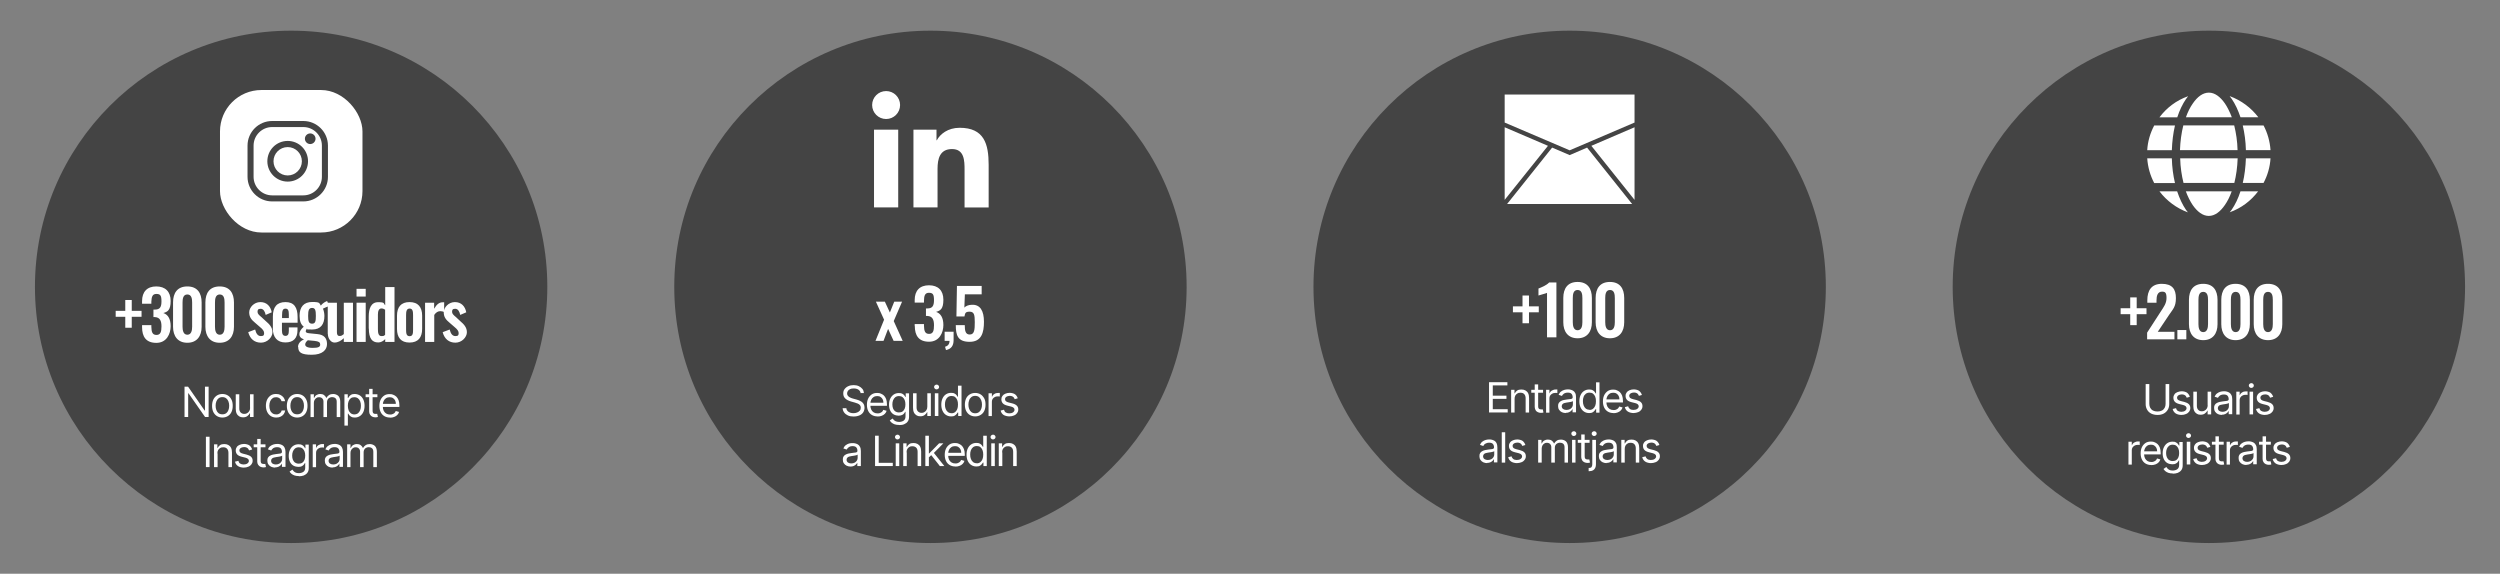 <?xml version="1.0" encoding="UTF-8"?>
<svg id="Capa_1" xmlns="http://www.w3.org/2000/svg" version="1.1" viewBox="0 0 2396.7 550">
  <rect x="0" y="0" width="2396.7" height="550" fill="#808080" stroke="none"/>
  <!-- Generator: Adobe Illustrator 29.0.1, SVG Export Plug-In . SVG Version: 2.1.0 Build 192)  -->
  <defs>
    <style>
      .st0, .st1 {
        fill: #fff;
      }

      .st1 {
        fill-rule: evenodd;
      }

      .st2 {
        fill: #444;
      }
    </style>
  </defs>
  <g>
    <circle class="st2" cx="1504.8" cy="275" r="245.6"/>
    <g>
      <g>
        <path class="st0" d="M1459.6,299.4h-9.2v-5.7h9.2v-10.4h6.2v10.4h9.4v5.7h-9.4v10.5h-6.2v-10.5Z"/>
        <path class="st0" d="M1483,280.8c-1,.6-7,2-8.1,2.5v-6.7c2.4-.9,8-3.2,10.2-5.8h7v52.6h-9v-42.7h0Z"/>
        <path class="st0" d="M1498.7,309v-23.3c0-9.2,4.2-15.4,13.7-15.4s13.7,6.2,13.7,15.4v23.3c0,9-4.6,15.3-13.7,15.3s-13.7-6.3-13.7-15.3ZM1517,308.9v-23.1c0-3.6-.5-7.8-4.6-7.8s-4.6,4.2-4.6,7.8v23.1c0,3.4.7,7.7,4.6,7.7s4.6-4.3,4.6-7.7Z"/>
        <path class="st0" d="M1529.7,309v-23.3c0-9.2,4.2-15.4,13.7-15.4s13.7,6.2,13.7,15.4v23.3c0,9-4.6,15.3-13.7,15.3s-13.7-6.3-13.7-15.3ZM1548.1,308.9v-23.1c0-3.6-.5-7.8-4.6-7.8s-4.6,4.2-4.6,7.8v23.1c0,3.4.7,7.7,4.6,7.7s4.6-4.3,4.6-7.7Z"/>
        <path class="st0" d="M1427.5,395.5v-29.1h17.6v3.1h-14v9.8h13.1v3.1h-13.1v9.9h14.3v3.1h-17.8Z"/>
        <path class="st0" d="M1452,382.4v13.1h-3.3v-21.8h3.2v3.4h.3c.5-1.1,1.3-2,2.3-2.7,1-.7,2.4-1,4-1s2.8.3,3.9.9,2,1.5,2.6,2.7c.6,1.2.9,2.8.9,4.6v13.9h-3.3v-13.6c0-1.7-.4-3-1.3-4-.9-1-2.1-1.4-3.7-1.4s-2,.2-2.9.7c-.8.5-1.5,1.1-2,2-.5.9-.7,2-.7,3.2h0Z"/>
        <path class="st0" d="M1479.3,373.7v2.8h-11.3v-2.8h11.3ZM1471.3,368.5h3.3v20.8c0,1,.1,1.7.4,2.1s.6.8,1.1.9.9.2,1.4.2.7,0,.9,0,.4,0,.6-.1l.7,3c-.2,0-.5.2-.9.3-.4,0-.9.1-1.6.1-.9,0-1.9-.2-2.8-.6-.9-.4-1.7-1-2.2-1.9s-.9-1.9-.9-3.1v-21.7h0Z"/>
        <path class="st0" d="M1482.2,395.5v-21.8h3.2v3.3h.2c.4-1.1,1.1-2,2.2-2.6s2.2-1,3.5-1,.6,0,.9,0c.4,0,.7,0,.8,0v3.4c-.1,0-.4,0-.8-.1s-.8,0-1.3,0c-1.1,0-2,.2-2.8.7s-1.5,1-2,1.8c-.5.8-.7,1.6-.7,2.6v13.8h-3.4Z"/>
        <path class="st0" d="M1501.2,396c-1.4,0-2.6-.3-3.8-.8-1.1-.5-2-1.3-2.7-2.3-.7-1-1-2.2-1-3.6s.2-2.3.7-3,1.2-1.4,2-1.8c.8-.5,1.7-.8,2.7-1s2-.4,3-.5c1.3-.2,2.4-.3,3.2-.4.8,0,1.4-.2,1.8-.5s.6-.6.6-1.1h0c0-1.5-.4-2.6-1.1-3.4s-1.9-1.2-3.5-1.2-2.9.4-3.8,1-1.6,1.5-1.9,2.2l-3.2-1.1c.6-1.3,1.3-2.4,2.3-3.1.9-.7,2-1.3,3.1-1.6s2.2-.5,3.3-.5,1.5,0,2.4.2,1.8.5,2.7,1c.9.5,1.6,1.3,2.1,2.3.6,1,.8,2.4.8,4.1v14.4h-3.3v-3h-.2c-.2.5-.6,1-1.1,1.5-.5.5-1.2,1-2.1,1.4s-2,.6-3.2.6h0ZM1501.7,393c1.3,0,2.4-.3,3.4-.8s1.6-1.2,2.1-2c.5-.8.7-1.7.7-2.6v-3.1c-.1.2-.4.3-.9.5-.5.1-1,.3-1.7.4s-1.2.2-1.8.3c-.6,0-1.1.1-1.4.2-.9.1-1.7.3-2.4.5s-1.4.6-1.8,1.1-.7,1.2-.7,2,.4,2,1.3,2.6,2,.9,3.3.9h0Z"/>
        <path class="st0" d="M1523.4,396c-1.8,0-3.4-.5-4.8-1.4s-2.5-2.2-3.3-3.9-1.2-3.7-1.2-6,.4-4.3,1.2-6c.8-1.7,1.9-3,3.3-3.9s3-1.4,4.9-1.4,2.5.2,3.4.7,1.5,1,1.9,1.6.8,1.1,1,1.5h.3v-10.7h3.3v29.1h-3.2v-3.4h-.4c-.2.4-.6.9-1.1,1.5-.4.6-1.1,1.1-1.9,1.6s-2,.7-3.4.7h0ZM1523.8,393c1.3,0,2.5-.4,3.4-1.1s1.6-1.7,2.1-2.9c.5-1.2.7-2.7.7-4.4s-.2-3.1-.7-4.3c-.5-1.2-1.2-2.2-2.1-2.9-.9-.7-2.1-1-3.4-1s-2.6.4-3.5,1.1c-.9.7-1.7,1.7-2.1,2.9-.5,1.2-.7,2.6-.7,4.1s.2,3,.7,4.2c.5,1.3,1.2,2.3,2.1,3s2.1,1.1,3.5,1.1h0Z"/>
        <path class="st0" d="M1546.8,396c-2.1,0-3.9-.5-5.4-1.4s-2.7-2.2-3.5-3.9-1.2-3.6-1.2-5.9.4-4.2,1.2-5.9c.8-1.7,2-3,3.4-4,1.5-1,3.2-1.4,5.2-1.4s2.3.2,3.4.6,2.1,1,3,1.8,1.6,2,2.2,3.4c.5,1.4.8,3.1.8,5.1v1.4h-16.8v-2.9h13.4c0-1.2-.2-2.3-.7-3.3-.5-1-1.2-1.7-2.1-2.3-.9-.6-1.9-.8-3.2-.8s-2.5.3-3.5,1-1.7,1.5-2.2,2.6-.8,2.2-.8,3.4v1.9c0,1.6.3,3,.9,4.2.6,1.1,1.4,2,2.4,2.6s2.2.9,3.6.9,1.7-.1,2.4-.4,1.3-.6,1.8-1.1.9-1.1,1.2-1.9l3.2.9c-.3,1.1-.9,2.1-1.7,2.9s-1.8,1.5-3,1.9c-1.2.5-2.5.7-4,.7h0Z"/>
        <path class="st0" d="M1574.2,378.6l-3,.9c-.2-.5-.5-1-.8-1.5s-.9-.9-1.5-1.2-1.4-.5-2.4-.5-2.4.3-3.3.9c-.9.6-1.3,1.4-1.3,2.3s.3,1.5.9,2,1.6.9,2.8,1.2l3.2.8c1.9.5,3.4,1.2,4.4,2.2s1.4,2.2,1.4,3.7-.4,2.4-1.1,3.4c-.7,1-1.7,1.8-3,2.3s-2.8.9-4.5.9-4.1-.5-5.5-1.5c-1.5-1-2.4-2.4-2.8-4.2l3.2-.8c.3,1.2.9,2,1.7,2.6s2,.9,3.3.9,2.8-.3,3.7-1c.9-.7,1.4-1.5,1.4-2.4s-.3-1.4-.8-1.9-1.3-.9-2.4-1.2l-3.6-.9c-2-.5-3.5-1.2-4.4-2.2s-1.4-2.2-1.4-3.8.3-2.3,1-3.3c.7-1,1.7-1.7,2.8-2.2,1.2-.5,2.6-.8,4.1-.8s3.9.5,5.1,1.4c1.2,1,2.1,2.2,2.6,3.8h0Z"/>
        <path class="st0" d="M1425.8,444c-1.4,0-2.6-.3-3.8-.8-1.1-.5-2-1.3-2.7-2.3s-1-2.2-1-3.6.2-2.3.7-3,1.2-1.4,2-1.8,1.7-.8,2.7-1,2-.4,3-.5c1.3-.2,2.4-.3,3.2-.4.8,0,1.4-.2,1.8-.5s.6-.6.6-1.1h0c0-1.5-.4-2.6-1.1-3.4s-1.9-1.2-3.5-1.2-2.8.4-3.8,1-1.6,1.5-1.9,2.2l-3.2-1.1c.6-1.3,1.3-2.4,2.3-3.1.9-.7,2-1.3,3.1-1.6s2.2-.5,3.3-.5,1.5,0,2.4.2,1.8.5,2.7,1c.9.5,1.6,1.3,2.1,2.3s.8,2.4.8,4.1v14.4h-3.3v-3h-.2c-.2.5-.6,1-1.1,1.5-.5.5-1.2,1-2.1,1.4s-2,.6-3.2.6h0ZM1426.3,441c1.3,0,2.4-.3,3.4-.8s1.6-1.2,2.1-2c.5-.8.7-1.7.7-2.6v-3.1c-.1.2-.4.3-.9.5-.5.1-1,.3-1.7.4s-1.2.2-1.8.3c-.6,0-1.1.1-1.4.2-.9.1-1.7.3-2.4.5s-1.4.6-1.8,1.1-.7,1.2-.7,2,.4,2,1.3,2.6,2,.9,3.3.9h0Z"/>
        <path class="st0" d="M1443,414.4v29.1h-3.3v-29.1h3.3Z"/>
        <path class="st0" d="M1462.4,426.6l-3,.9c-.2-.5-.5-1-.8-1.5s-.9-.9-1.5-1.2-1.4-.5-2.4-.5-2.4.3-3.3.9c-.9.6-1.3,1.4-1.3,2.3s.3,1.5.9,2,1.6.9,2.8,1.2l3.2.8c1.9.5,3.4,1.2,4.4,2.2s1.4,2.2,1.4,3.7-.4,2.4-1.1,3.4c-.7,1-1.7,1.8-3,2.3s-2.8.9-4.5.9-4.1-.5-5.5-1.5c-1.5-1-2.4-2.4-2.8-4.2l3.2-.8c.3,1.2.9,2,1.7,2.6s2,.9,3.3.9,2.8-.3,3.7-1c.9-.7,1.4-1.5,1.4-2.4s-.3-1.4-.8-1.9-1.3-.9-2.4-1.2l-3.6-.9c-2-.5-3.5-1.2-4.4-2.2s-1.4-2.2-1.4-3.8.3-2.3,1-3.3c.7-1,1.7-1.7,2.9-2.2s2.6-.8,4.1-.8,3.9.5,5.1,1.4c1.2,1,2.1,2.2,2.6,3.8h0Z"/>
        <path class="st0" d="M1474.6,443.5v-21.8h3.2v3.4h.3c.5-1.2,1.2-2.1,2.2-2.7s2.2-1,3.7-1,2.6.3,3.6,1,1.7,1.6,2.2,2.7h.2c.6-1.1,1.4-2,2.5-2.7s2.5-1,4-1,3.6.6,4.8,1.8,1.9,3.1,1.9,5.7v14.6h-3.3v-14.6c0-1.6-.4-2.8-1.3-3.5s-1.9-1-3.1-1-2.7.5-3.6,1.4-1.3,2.1-1.3,3.5v14.2h-3.4v-14.9c0-1.2-.4-2.2-1.2-3s-1.8-1.1-3.1-1.1-1.7.2-2.4.7c-.8.5-1.4,1.1-1.8,1.9s-.7,1.8-.7,2.8v13.6h-3.3,0Z"/>
        <path class="st0" d="M1508.8,418c-.7,0-1.2-.2-1.7-.7s-.7-1-.7-1.6.2-1.2.7-1.6c.5-.4,1-.7,1.7-.7s1.2.2,1.7.7c.5.5.7,1,.7,1.6s-.2,1.2-.7,1.6-1,.7-1.7.7ZM1507.1,443.5v-21.8h3.3v21.8h-3.3Z"/>
        <path class="st0" d="M1523.9,421.7v2.8h-11.3v-2.8h11.3ZM1515.9,416.5h3.3v20.8c0,1,.1,1.7.4,2.1s.6.8,1.1.9.9.2,1.4.2.7,0,.9,0,.4,0,.6-.1l.7,3c-.2,0-.5.2-.9.3-.4,0-.9.1-1.6.1-.9,0-1.9-.2-2.8-.6-.9-.4-1.7-1-2.2-1.9s-.9-1.9-.9-3.1v-21.7h0Z"/>
        <path class="st0" d="M1526.7,421.7h3.3v23.4c0,1.3-.2,2.5-.7,3.5-.5,1-1.2,1.8-2.1,2.3-.9.5-2.1.8-3.5.8h-.7v-3.1h.6c1,0,1.8-.3,2.2-.9s.7-1.5.7-2.6v-23.4h0ZM1528.3,418c-.7,0-1.2-.2-1.7-.7s-.7-1-.7-1.6.2-1.2.7-1.6c.5-.4,1-.7,1.7-.7s1.2.2,1.7.7c.5.5.7,1,.7,1.6s-.2,1.2-.7,1.6-1,.7-1.7.7Z"/>
        <path class="st0" d="M1540.3,444c-1.4,0-2.6-.3-3.8-.8-1.1-.5-2-1.3-2.7-2.3-.7-1-1-2.2-1-3.6s.2-2.3.7-3,1.2-1.4,2-1.8c.8-.5,1.7-.8,2.7-1s2-.4,3-.5c1.3-.2,2.4-.3,3.2-.4.8,0,1.4-.2,1.8-.5s.6-.6.6-1.1h0c0-1.5-.4-2.6-1.1-3.4s-1.9-1.2-3.5-1.2-2.9.4-3.8,1-1.6,1.5-1.9,2.2l-3.2-1.1c.6-1.3,1.3-2.4,2.3-3.1.9-.7,2-1.3,3.1-1.6s2.2-.5,3.3-.5,1.5,0,2.4.2,1.8.5,2.7,1c.9.5,1.6,1.3,2.1,2.3.6,1,.8,2.4.8,4.1v14.4h-3.3v-3h-.2c-.2.5-.6,1-1.1,1.5-.5.5-1.2,1-2.1,1.4s-2,.6-3.2.6h0ZM1540.9,441c1.3,0,2.4-.3,3.4-.8s1.6-1.2,2.1-2c.5-.8.7-1.7.7-2.6v-3.1c-.1.2-.4.3-.9.5-.5.1-1,.3-1.7.4s-1.2.2-1.8.3c-.6,0-1.1.1-1.4.2-.9.1-1.7.3-2.4.5s-1.4.6-1.8,1.1-.7,1.2-.7,2,.4,2,1.3,2.6,2,.9,3.3.9h0Z"/>
        <path class="st0" d="M1557.6,430.4v13.1h-3.3v-21.8h3.2v3.4h.3c.5-1.1,1.3-2,2.3-2.7,1-.7,2.4-1,4-1s2.8.3,3.9.9,2,1.5,2.6,2.7c.6,1.2.9,2.8.9,4.6v13.9h-3.3v-13.6c0-1.7-.4-3-1.3-4-.9-1-2.1-1.4-3.7-1.4s-2,.2-2.9.7c-.8.5-1.5,1.1-2,2-.5.9-.7,2-.7,3.2h0Z"/>
        <path class="st0" d="M1590.9,426.6l-3,.9c-.2-.5-.5-1-.8-1.5s-.9-.9-1.5-1.2-1.4-.5-2.4-.5-2.4.3-3.3.9c-.9.6-1.3,1.4-1.3,2.3s.3,1.5.9,2,1.6.9,2.8,1.2l3.2.8c1.9.5,3.4,1.2,4.4,2.2s1.4,2.2,1.4,3.7-.4,2.4-1.1,3.4c-.7,1-1.7,1.8-3,2.3s-2.8.9-4.5.9-4.1-.5-5.5-1.5c-1.5-1-2.4-2.4-2.8-4.2l3.2-.8c.3,1.2.9,2,1.7,2.6s2,.9,3.3.9,2.8-.3,3.7-1c.9-.7,1.4-1.5,1.4-2.4s-.3-1.4-.8-1.9-1.3-.9-2.4-1.2l-3.6-.9c-2-.5-3.5-1.2-4.4-2.2s-1.4-2.2-1.4-3.8.3-2.3,1-3.3c.7-1,1.7-1.7,2.9-2.2s2.6-.8,4.1-.8,3.9.5,5.1,1.4c1.2,1,2.1,2.2,2.6,3.8h0Z"/>
      </g>
      <g>
        <polygon class="st0" points="1442.5 122 1442.5 191.6 1484 139.8 1442.5 122"/>
        <polygon class="st0" points="1504.8 148.7 1488 141.5 1444.8 195.6 1564.7 195.6 1521.5 141.5 1504.8 148.7"/>
        <polygon class="st0" points="1567 191.6 1567 122 1525.6 139.8 1567 191.6"/>
        <polygon class="st0" points="1442.5 90.6 1442.5 117.5 1504.8 144.1 1567 117.5 1567 90.6 1442.5 90.6"/>
      </g>
    </g>
  </g>
  <g>
    <circle class="st2" cx="2117.6" cy="275" r="245.6"/>
    <g>
      <g>
        <path class="st0" d="M2042.2,301.2h-9.2v-5.7h9.2v-10.4h6.2v10.4h9.4v5.7h-9.4v10.5h-6.2v-10.5Z"/>
        <path class="st0" d="M2058.4,318.9l13-20.1c2.9-4.5,5.6-7.9,5.6-13.1s-1.3-6.1-4.3-6.1c-4.2,0-5.3,3.9-5.3,8.4v2.2h-8.8v-2.3c0-9.4,3.9-15.8,13.9-15.8s13.5,5.1,13.5,13.7-3.1,10.8-6.5,16l-10.9,16.3h16v7.2h-26.2v-6.4h0Z"/>
        <path class="st0" d="M2087.4,316.4h8.6v8.9h-8.6v-8.9Z"/>
        <path class="st0" d="M2098.5,310.8v-23.3c0-9.2,4.2-15.4,13.7-15.4s13.7,6.2,13.7,15.4v23.3c0,9-4.6,15.3-13.7,15.3s-13.7-6.3-13.7-15.3ZM2116.8,310.7v-23.1c0-3.6-.5-7.8-4.6-7.8s-4.6,4.2-4.6,7.8v23.1c0,3.4.7,7.7,4.6,7.7s4.6-4.3,4.6-7.7Z"/>
        <path class="st0" d="M2129.5,310.8v-23.3c0-9.2,4.2-15.4,13.7-15.4s13.7,6.2,13.7,15.4v23.3c0,9-4.6,15.3-13.7,15.3s-13.7-6.3-13.7-15.3ZM2147.9,310.7v-23.1c0-3.6-.5-7.8-4.6-7.8s-4.6,4.2-4.6,7.8v23.1c0,3.4.7,7.7,4.6,7.7s4.6-4.3,4.6-7.7Z"/>
        <path class="st0" d="M2160.6,310.8v-23.3c0-9.2,4.2-15.4,13.7-15.4s13.7,6.2,13.7,15.4v23.3c0,9-4.6,15.3-13.7,15.3s-13.7-6.3-13.7-15.3ZM2178.9,310.7v-23.1c0-3.6-.5-7.8-4.6-7.8s-4.6,4.2-4.6,7.8v23.1c0,3.4.7,7.7,4.6,7.7s4.6-4.3,4.6-7.7Z"/>
        <path class="st0" d="M2076.1,368.2h3.5v19.3c0,2-.5,3.8-1.4,5.3s-2.2,2.8-3.9,3.7c-1.7.9-3.7,1.3-6,1.3s-4.3-.5-6-1.3c-1.7-.9-3-2.1-3.9-3.7s-1.4-3.3-1.4-5.3v-19.3h3.5v19c0,1.4.3,2.7.9,3.8s1.5,2,2.7,2.6,2.6.9,4.2.9,3-.3,4.2-.9,2.1-1.5,2.7-2.6c.6-1.1.9-2.4.9-3.8v-19h0Z"/>
        <path class="st0" d="M2099.4,380.4l-3,.9c-.2-.5-.5-1-.8-1.5s-.9-.9-1.5-1.2-1.4-.5-2.4-.5-2.4.3-3.3.9c-.9.6-1.3,1.4-1.3,2.3s.3,1.5.9,2c.6.5,1.6.9,2.8,1.2l3.2.8c1.9.5,3.4,1.2,4.4,2.2,1,1,1.4,2.2,1.4,3.7s-.4,2.4-1.1,3.4c-.7,1-1.7,1.8-3,2.3-1.3.6-2.8.9-4.5.9s-4.1-.5-5.5-1.5-2.4-2.4-2.8-4.2l3.2-.8c.3,1.2.9,2.1,1.7,2.6s2,.9,3.3.9,2.8-.3,3.7-1,1.4-1.5,1.4-2.4-.3-1.4-.8-1.9-1.3-.9-2.4-1.2l-3.6-.9c-2-.5-3.5-1.2-4.4-2.2-.9-1-1.4-2.2-1.4-3.8s.4-2.3,1-3.3,1.6-1.7,2.9-2.2,2.6-.8,4.1-.8,3.9.5,5.1,1.4c1.2,1,2.1,2.2,2.6,3.8h0Z"/>
        <path class="st0" d="M2116.4,388.4v-12.9h3.4v21.8h-3.4v-3.7h-.2c-.5,1.1-1.3,2-2.4,2.8-1.1.8-2.4,1.2-4.1,1.2s-2.6-.3-3.6-.9-1.9-1.5-2.5-2.7-.9-2.8-.9-4.6v-13.9h3.4v13.6c0,1.6.4,2.9,1.3,3.8.9,1,2,1.4,3.4,1.4s1.7-.2,2.6-.6c.9-.4,1.6-1.1,2.2-2,.6-.9.9-2,.9-3.4h0Z"/>
        <path class="st0" d="M2130.1,397.8c-1.4,0-2.6-.3-3.8-.8-1.1-.5-2-1.3-2.7-2.3s-1-2.2-1-3.6.2-2.3.7-3,1.1-1.4,2-1.8c.8-.4,1.7-.8,2.7-1s2-.4,3-.5c1.3-.2,2.4-.3,3.2-.4.8,0,1.4-.2,1.8-.5.4-.2.6-.6.6-1.1h0c0-1.5-.4-2.6-1.1-3.4s-1.9-1.2-3.5-1.2-2.9.4-3.8,1c-.9.7-1.6,1.5-1.9,2.2l-3.2-1.1c.6-1.3,1.3-2.4,2.3-3.1.9-.7,2-1.3,3.1-1.6,1.1-.3,2.2-.5,3.4-.5s1.5,0,2.4.2,1.8.5,2.7,1c.9.5,1.6,1.3,2.1,2.3.6,1,.9,2.4.9,4.1v14.4h-3.4v-3h-.2c-.2.5-.6,1-1.1,1.5-.5.5-1.2,1-2.1,1.4-.9.4-2,.6-3.2.6h0ZM2130.6,394.8c1.3,0,2.4-.3,3.4-.8.9-.5,1.6-1.2,2.1-2,.5-.8.7-1.7.7-2.6v-3.1c-.1.2-.4.3-.9.5-.5.1-1,.3-1.6.4-.6.1-1.2.2-1.8.3-.6,0-1.1.1-1.4.2-.9.1-1.7.3-2.4.5-.8.2-1.4.6-1.8,1.1s-.7,1.2-.7,2,.4,2,1.3,2.6,2,.9,3.3.9h0Z"/>
        <path class="st0" d="M2143.9,397.3v-21.8h3.2v3.3h.2c.4-1.1,1.1-2,2.2-2.6,1-.7,2.2-1,3.5-1s.6,0,.9,0c.4,0,.6,0,.8,0v3.4c-.1,0-.4,0-.8-.1s-.8,0-1.3,0c-1.1,0-2,.2-2.8.7-.8.4-1.5,1-2,1.8-.5.8-.7,1.6-.7,2.6v13.8h-3.4Z"/>
        <path class="st0" d="M2158.3,371.9c-.6,0-1.2-.2-1.7-.7s-.7-1-.7-1.6.2-1.2.7-1.6c.5-.4,1-.7,1.7-.7s1.2.2,1.7.7.7,1,.7,1.6-.2,1.2-.7,1.6-1,.7-1.7.7ZM2156.6,397.3v-21.8h3.4v21.8h-3.4Z"/>
        <path class="st0" d="M2179.3,380.4l-3,.9c-.2-.5-.5-1-.8-1.5s-.9-.9-1.5-1.2-1.4-.5-2.4-.5-2.4.3-3.3.9c-.9.6-1.3,1.4-1.3,2.3s.3,1.5.9,2c.6.5,1.6.9,2.8,1.2l3.2.8c1.9.5,3.4,1.2,4.4,2.2s1.4,2.2,1.4,3.7-.4,2.4-1.1,3.4c-.7,1-1.7,1.8-3,2.3-1.3.6-2.8.9-4.5.9s-4.1-.5-5.5-1.5-2.4-2.4-2.8-4.2l3.2-.8c.3,1.2.9,2.1,1.7,2.6s2,.9,3.3.9,2.8-.3,3.7-1,1.4-1.5,1.4-2.4-.3-1.4-.8-1.9c-.5-.5-1.3-.9-2.4-1.2l-3.6-.9c-2-.5-3.5-1.2-4.4-2.2-.9-1-1.4-2.2-1.4-3.8s.4-2.3,1-3.3c.7-1,1.6-1.7,2.9-2.2,1.2-.5,2.6-.8,4.1-.8s3.9.5,5.1,1.4c1.2,1,2.1,2.2,2.6,3.8h0Z"/>
        <path class="st0" d="M2040.5,445.3v-21.8h3.2v3.3h.2c.4-1.1,1.1-2,2.2-2.6s2.2-1,3.5-1,.6,0,.9,0c.4,0,.6,0,.8,0v3.4c-.1,0-.4,0-.8-.1s-.8,0-1.3,0c-1.1,0-2,.2-2.8.7s-1.5,1-2,1.8c-.5.8-.7,1.6-.7,2.6v13.8h-3.4Z"/>
        <path class="st0" d="M2062.3,445.8c-2.1,0-3.9-.5-5.4-1.4s-2.7-2.2-3.5-3.9c-.8-1.7-1.2-3.6-1.2-5.9s.4-4.2,1.2-5.9c.8-1.7,2-3,3.4-4,1.5-1,3.2-1.4,5.2-1.4s2.3.2,3.4.6,2.1,1,3,1.8,1.6,2,2.2,3.4c.5,1.4.8,3.1.8,5.1v1.4h-16.8v-2.9h13.4c0-1.2-.2-2.3-.7-3.3-.5-1-1.2-1.7-2.1-2.3s-1.9-.8-3.2-.8-2.5.3-3.5,1-1.7,1.5-2.2,2.6-.8,2.2-.8,3.4v1.9c0,1.6.3,3,.9,4.2.6,1.1,1.4,2,2.4,2.6,1,.6,2.2.9,3.6.9s1.7-.1,2.4-.4,1.3-.6,1.9-1.1.9-1.1,1.2-1.9l3.2.9c-.3,1.1-.9,2.1-1.7,2.9-.8.8-1.8,1.5-3,1.9s-2.5.7-4,.7h0Z"/>
        <path class="st0" d="M2083,453.9c-1.6,0-3-.2-4.2-.6s-2.1-1-2.9-1.6c-.8-.7-1.4-1.4-1.8-2.1l2.7-1.9c.3.4.7.9,1.1,1.4s1.1,1,1.9,1.4c.8.4,1.9.6,3.2.6s3.2-.4,4.4-1.3c1.1-.9,1.7-2.2,1.7-4v-4.4h-.3c-.2.4-.6.9-1,1.5s-1.1,1.1-1.9,1.5c-.8.5-2,.7-3.4.7s-3.3-.4-4.7-1.2-2.5-2-3.3-3.6c-.8-1.6-1.2-3.5-1.2-5.8s.4-4.2,1.2-5.8,1.9-3,3.3-3.9c1.4-.9,3-1.4,4.9-1.4s2.6.2,3.4.7,1.5,1,1.9,1.6.8,1.1,1,1.5h.3v-3.5h3.2v22.4c0,1.9-.4,3.4-1.3,4.6s-2,2-3.4,2.6c-1.4.5-3,.8-4.8.8h0ZM2082.9,442c1.3,0,2.5-.3,3.4-.9.9-.6,1.6-1.5,2.1-2.7s.7-2.5.7-4.1-.2-3-.7-4.2-1.2-2.1-2.1-2.8c-.9-.7-2.1-1-3.4-1s-2.6.4-3.5,1.1-1.6,1.7-2.1,2.9c-.5,1.2-.7,2.6-.7,4s.2,2.9.7,4,1.2,2.1,2.1,2.7,2.1,1,3.5,1h0Z"/>
        <path class="st0" d="M2098.1,419.9c-.6,0-1.2-.2-1.7-.7s-.7-1-.7-1.6.2-1.2.7-1.6c.5-.4,1-.7,1.7-.7s1.2.2,1.7.7.7,1,.7,1.6-.2,1.2-.7,1.6-1,.7-1.7.7ZM2096.4,445.3v-21.8h3.4v21.8h-3.4Z"/>
        <path class="st0" d="M2119.1,428.4l-3,.9c-.2-.5-.5-1-.8-1.5s-.9-.9-1.5-1.2-1.4-.5-2.4-.5-2.4.3-3.3.9c-.9.6-1.3,1.4-1.3,2.3s.3,1.5.9,2c.6.5,1.6.9,2.8,1.2l3.2.8c1.9.5,3.4,1.2,4.4,2.2s1.4,2.2,1.4,3.7-.4,2.4-1.1,3.4c-.7,1-1.7,1.8-3,2.3-1.3.6-2.8.9-4.5.9s-4.1-.5-5.5-1.5-2.4-2.4-2.8-4.2l3.2-.8c.3,1.2.9,2.1,1.7,2.6s2,.9,3.3.9,2.8-.3,3.7-1c.9-.7,1.4-1.5,1.4-2.4s-.3-1.4-.8-1.9c-.5-.5-1.4-.9-2.4-1.2l-3.6-.9c-2-.5-3.5-1.2-4.4-2.2-.9-1-1.4-2.2-1.4-3.8s.4-2.3,1-3.3c.7-1,1.6-1.7,2.9-2.2s2.6-.8,4.1-.8,3.9.5,5.1,1.4c1.2,1,2.1,2.2,2.6,3.8h0Z"/>
        <path class="st0" d="M2131.8,423.5v2.8h-11.3v-2.8h11.3ZM2123.8,418.3h3.4v20.8c0,1,.1,1.6.4,2.1s.6.8,1.1.9c.4.2.9.2,1.4.2s.7,0,.9,0,.4,0,.6-.1l.7,3c-.2,0-.5.2-.9.3s-.9.1-1.6.1c-.9,0-1.9-.2-2.8-.6-.9-.4-1.6-1-2.2-1.9s-.9-1.9-.9-3.1v-21.7h0Z"/>
        <path class="st0" d="M2134.6,445.3v-21.8h3.2v3.3h.2c.4-1.1,1.1-2,2.2-2.6,1-.7,2.2-1,3.5-1s.6,0,.9,0c.4,0,.6,0,.8,0v3.4c-.1,0-.4,0-.8-.1s-.8,0-1.3,0c-1.1,0-2,.2-2.8.7s-1.5,1-2,1.8c-.5.8-.7,1.6-.7,2.6v13.8h-3.4Z"/>
        <path class="st0" d="M2153.6,445.8c-1.4,0-2.6-.3-3.8-.8-1.1-.5-2-1.3-2.7-2.3-.7-1-1-2.2-1-3.6s.2-2.3.7-3,1.1-1.4,2-1.8c.8-.4,1.7-.8,2.7-1s2-.4,3-.5c1.3-.2,2.4-.3,3.2-.4.8,0,1.4-.2,1.8-.5.4-.2.6-.6.6-1.1h0c0-1.5-.4-2.6-1.1-3.4s-1.9-1.2-3.5-1.2-2.9.4-3.8,1-1.6,1.5-1.9,2.2l-3.2-1.1c.6-1.3,1.3-2.4,2.3-3.1.9-.7,2-1.3,3.1-1.6,1.1-.3,2.2-.5,3.4-.5s1.5,0,2.4.2,1.8.5,2.7,1c.9.5,1.6,1.3,2.1,2.3.6,1,.9,2.4.9,4.1v14.4h-3.4v-3h-.2c-.2.5-.6,1-1.1,1.5-.5.5-1.2,1-2.1,1.4-.9.4-2,.6-3.2.6h0ZM2154.2,442.8c1.3,0,2.4-.3,3.4-.8.9-.5,1.6-1.2,2.1-2,.5-.8.7-1.7.7-2.6v-3.1c-.1.2-.4.3-.9.5-.5.1-1,.3-1.6.4s-1.2.2-1.8.3-1.1.1-1.4.2c-.9.1-1.7.3-2.4.5s-1.4.6-1.8,1.1-.7,1.2-.7,2,.4,2,1.3,2.6c.9.6,2,.9,3.3.9h0Z"/>
        <path class="st0" d="M2177,423.5v2.8h-11.3v-2.8h11.3ZM2169,418.3h3.4v20.8c0,1,.1,1.6.4,2.1s.6.8,1.1.9c.4.2.9.2,1.4.2s.7,0,.9,0,.4,0,.6-.1l.7,3c-.2,0-.5.2-.9.3s-.9.1-1.6.1c-.9,0-1.9-.2-2.8-.6s-1.6-1-2.2-1.9-.9-1.9-.9-3.1v-21.7h0Z"/>
        <path class="st0" d="M2195.3,428.4l-3,.9c-.2-.5-.5-1-.8-1.5s-.9-.9-1.5-1.2-1.4-.5-2.4-.5-2.4.3-3.3.9c-.9.6-1.3,1.4-1.3,2.3s.3,1.5.9,2c.6.5,1.6.9,2.8,1.2l3.2.8c1.9.5,3.4,1.2,4.4,2.2s1.4,2.2,1.4,3.7-.4,2.4-1.1,3.4c-.7,1-1.7,1.8-3,2.3-1.3.6-2.8.9-4.5.9s-4.1-.5-5.5-1.5-2.4-2.4-2.8-4.2l3.2-.8c.3,1.2.9,2.1,1.7,2.6s2,.9,3.3.9,2.8-.3,3.7-1c.9-.7,1.4-1.5,1.4-2.4s-.3-1.4-.8-1.9c-.5-.5-1.4-.9-2.4-1.2l-3.6-.9c-2-.5-3.5-1.2-4.4-2.2-.9-1-1.4-2.2-1.4-3.8s.4-2.3,1-3.3c.7-1,1.6-1.7,2.9-2.2s2.6-.8,4.1-.8,3.9.5,5.1,1.4c1.2,1,2.1,2.2,2.6,3.8h0Z"/>
      </g>
      <path class="st1" d="M2139.5,183.4c-1.8,5.1-4,9.5-6.6,13.2-4.4,6.4-9.6,10.4-15.4,10.4s-11-4.1-15.4-10.4c-2.5-3.7-4.7-8.1-6.6-13.2h43.9ZM2087.3,183.4h-17.1c6.9,9.1,16.4,16.2,27.3,20.2-.6-.8-1.2-1.6-1.9-2.5-3.3-4.8-6.1-10.8-8.4-17.6h0ZM2165,183.4h-17.1c-2.2,6.9-5.1,12.8-8.4,17.6-.6.9-1.2,1.7-1.9,2.5,11-3.9,20.4-11,27.3-20.2h0ZM2176.7,151.8h-23.6c-.3,8.4-1.3,16.4-3,23.6h19.4c.2,0,.3,0,.5,0,3.8-7.1,6.2-15.2,6.7-23.7h0ZM2082.1,151.8h-23.6c.6,8.5,2.9,16.5,6.7,23.7.2,0,.3,0,.5,0h19.4c-1.7-7.3-2.8-15.2-3-23.6h0ZM2145.2,151.8c-.3,8.5-1.4,16.5-3.2,23.6h-48.7c-1.8-7.2-3-15.2-3.2-23.6h55.2ZM2065.2,120.3c-3.8,7.2-6.2,15.2-6.7,23.7h23.6c.3-8.4,1.3-16.4,3-23.7h-19.9s0,0,0,0ZM2170,120.3c-.2,0-.3,0-.5,0h-19.4c1.7,7.3,2.8,15.2,3,23.6h23.6c-.6-8.5-2.9-16.5-6.7-23.7h0ZM2141.9,120.3c1.8,7.2,3,15.2,3.2,23.6h-55.2c.3-8.5,1.4-16.5,3.2-23.7h48.7,0ZM2137.6,92.3c.6.8,1.2,1.7,1.9,2.5,3.3,4.8,6.1,10.8,8.4,17.6h17.1c-6.9-9.1-16.4-16.2-27.3-20.2h0ZM2097.5,92.3c-11,3.9-20.4,11-27.3,20.2h17.1c2.2-6.8,5.1-12.8,8.4-17.6.6-.9,1.2-1.7,1.9-2.5h0ZM2139.5,112.4h-43.9c1.8-5.1,4-9.5,6.6-13.2,4.4-6.4,9.6-10.4,15.4-10.4s11,4.1,15.4,10.4c2.5,3.7,4.7,8.2,6.6,13.2Z"/>
    </g>
  </g>
  <g>
    <circle class="st2" cx="279.1" cy="275" r="245.6"/>
    <g>
      <g>
        <path class="st0" d="M120.1,303.7h-9.2v-5.7h9.2v-10.4h6.2v10.4h9.4v5.7h-9.4v10.5h-6.2v-10.5Z"/>
        <path class="st0" d="M136.2,313.5v-1.8h8.9v1.6c.1,5,1,7.8,4.9,7.8s4.8-3,4.8-8.2-1.4-8.6-6.2-8.9h-1.5v-7.2h1.4c4.8,0,6.3-2.4,6.3-7.9s-1-7.1-4.9-7.1-4.6,3-4.8,7.5v1.9h-8.9v-2.5c0-9,4.9-14.1,13.6-14.1s13.8,5,13.8,13.9-2.9,10.4-7,11.6c4.2,1.4,7,5.3,7,12.6s-3.8,16-13.7,16-13.7-5.9-13.7-15.1h0Z"/>
        <path class="st0" d="M165.9,313.3v-23.3c0-9.2,4.2-15.4,13.7-15.4s13.7,6.2,13.7,15.4v23.3c0,9-4.6,15.3-13.7,15.3s-13.7-6.3-13.7-15.3ZM184.2,313.2v-23.1c0-3.6-.5-7.8-4.6-7.8s-4.6,4.2-4.6,7.8v23.1c0,3.4.7,7.7,4.6,7.7s4.6-4.3,4.6-7.7Z"/>
        <path class="st0" d="M196.9,313.3v-23.3c0-9.2,4.2-15.4,13.7-15.4s13.7,6.2,13.7,15.4v23.3c0,9-4.6,15.3-13.7,15.3s-13.7-6.3-13.7-15.3ZM215.3,313.2v-23.1c0-3.6-.5-7.8-4.6-7.8s-4.6,4.2-4.6,7.8v23.1c0,3.4.7,7.7,4.6,7.7s4.6-4.3,4.6-7.7Z"/>
        <path class="st0" d="M238,318.4l6.6-2.5c1,4.1,2.7,6.3,5.5,6.3s3.1-1.1,3.1-2.9-1.1-3.5-4.2-6l-4.5-3.9c-3.4-2.8-5.6-5.4-5.6-10s4.6-9.8,10.7-9.8,9.8,4,10.9,9.8l-5.8,2.5c-.6-3.1-2.1-5.9-4.8-5.9s-3,1.3-3,3,1.3,3,3.6,4.9l4.6,4.2c3,2.6,6.1,5.6,6.1,10.4s-4.9,10-11,10-10.5-3.5-12.2-10h0Z"/>
        <path class="st0" d="M261.6,314.6v-11.2c0-9,3.8-13.8,12.1-13.8s11.6,5.2,11.6,14.4v5.4h-15v7.4c0,3.7,1.1,5.2,3.4,5.2s3.2-1.6,3.2-4.9v-3.2h8.3v2.6c0,7.6-3.8,11.8-11.6,11.8s-12.1-4.9-12.1-13.8h0ZM276.9,305v-3.6c0-3.8-.8-5.5-3.2-5.5s-3.3,1.5-3.3,6.4v2.6h6.6,0Z"/>
        <path class="st0" d="M285.7,332.7c0-3.5,2.5-5.9,5.7-7.4-2.9-.8-4.4-2.6-4.4-5s1.6-4.8,4.2-7.1c-2.7-2.1-4-5.3-4-10.5,0-8.6,4.2-13.2,12.1-13.2s6.6,1.2,8.3,3.5c.7-1.1,2.5-2.8,4.8-3.9l1.2-.5,2.1,4.8c-1.4.4-4.9,1.8-6.1,2.5.8,1.7,1.4,4.6,1.4,7,0,7.9-3.5,13-11.7,13s-3.6-.3-5.1-.8c-.5.8-1.1,1.7-1.1,2.6s.9,1.6,3.4,1.8l7.9.8c6.2.6,9.1,3.9,9.1,9.5s-4.4,10.3-14.6,10.3-13-2.3-13-7.4h0ZM306.9,330.2c0-2.1-1.2-2.9-5.4-3.4l-6.4-.6c-1.4,1.2-2.5,2.4-2.5,4.1s1.8,3.2,7.1,3.2,7.3-.8,7.3-3.3h0ZM302.8,302.8c0-5.1-.5-7.6-3.6-7.6s-3.8,2.4-3.8,7.6.6,7.5,3.8,7.5,3.6-2.4,3.6-7.5Z"/>
        <path class="st0" d="M314.2,320.1v-29.9h8.8v28.3c0,2.2.6,3.6,2.6,3.6s2.6-.8,4-1.8v-30.1h8.8v37.6h-8.8v-3.6c-2.6,2.5-5.6,4.2-9,4.2s-6.3-3.9-6.3-8.3Z"/>
        <path class="st0" d="M341.8,276.9h8.8v7.4h-8.8v-7.4ZM341.8,290.2h8.8v37.6h-8.8v-37.6Z"/>
        <path class="st0" d="M353.5,315v-11.5c0-7.7,2.2-13.8,9-13.8s4.9,1.2,6.8,3v-17.5h8.9v52.6h-8.9v-2.7c-2,2-4.2,3.2-6.7,3.2-6,0-9-4-9-13.4h0ZM369.2,321v-24.1c-1-.7-2.2-1.2-3.5-1.2-2.6,0-3.4,2.7-3.4,5.9v14c0,3.8.6,6.6,3.4,6.6s2.3-.4,3.5-1.2h0Z"/>
        <path class="st0" d="M380.6,315.3v-12.6c0-8.3,3.8-13.1,12-13.1s12.1,4.8,12.1,13.1v12.6c0,8.3-3.9,13.1-12.1,13.1s-12-4.8-12-13.1ZM396,316v-13.8c0-3.5-.3-6.4-3.3-6.4s-3.4,2.9-3.4,6.4v13.8c0,3.5.3,6.3,3.4,6.3s3.3-2.8,3.3-6.3Z"/>
        <path class="st0" d="M407.4,290.2h8.8v5.8c2.5-4.4,5-6.2,8.2-6.2s.8,0,1.4.1v9.2c-1-.4-2.3-.8-3.6-.8-2.3,0-4.2,1.1-5.9,3.6v25.9h-8.8v-37.6h0Z"/>
        <path class="st0" d="M424.5,318.4l6.6-2.5c1,4.1,2.7,6.3,5.5,6.3s3.1-1.1,3.1-2.9-1.1-3.5-4.2-6l-4.5-3.9c-3.4-2.8-5.6-5.4-5.6-10s4.6-9.8,10.7-9.8,9.8,4,10.9,9.8l-5.8,2.5c-.6-3.1-2.1-5.9-4.8-5.9s-3,1.3-3,3,1.3,3,3.6,4.9l4.5,4.2c3,2.6,6.1,5.6,6.1,10.4s-4.9,10-11,10-10.5-3.5-12.2-10h0Z"/>
        <path class="st0" d="M200,370.7v29.1h-3.4l-15.9-22.8h-.3v22.8h-3.5v-29.1h3.4l15.9,22.9h.3v-22.9h3.5,0Z"/>
        <path class="st0" d="M213.2,400.3c-2,0-3.7-.5-5.2-1.4s-2.6-2.2-3.5-3.9c-.8-1.7-1.2-3.7-1.2-5.9s.4-4.3,1.2-6c.8-1.7,2-3,3.5-4,1.5-.9,3.2-1.4,5.2-1.4s3.7.5,5.2,1.4,2.6,2.2,3.5,4,1.2,3.7,1.2,6-.4,4.2-1.2,5.9-2,3-3.5,3.9-3.2,1.4-5.2,1.4ZM213.2,397.2c1.5,0,2.7-.4,3.7-1.1,1-.8,1.7-1.8,2.1-3,.5-1.2.7-2.6.7-4.1s-.2-2.8-.7-4.1c-.5-1.3-1.2-2.3-2.1-3-1-.8-2.2-1.2-3.7-1.2s-2.7.4-3.7,1.2c-1,.8-1.7,1.8-2.1,3-.5,1.3-.7,2.6-.7,4.1s.2,2.8.7,4.1,1.2,2.3,2.1,3,2.2,1.1,3.7,1.1Z"/>
        <path class="st0" d="M239.7,390.9v-12.9h3.4v21.8h-3.4v-3.7h-.2c-.5,1.1-1.3,2-2.4,2.8-1.1.8-2.4,1.2-4.1,1.2s-2.6-.3-3.6-.9-1.9-1.5-2.5-2.7-.9-2.8-.9-4.6v-13.9h3.4v13.6c0,1.6.4,2.9,1.3,3.8s2,1.4,3.4,1.4,1.7-.2,2.6-.6c.9-.4,1.6-1.1,2.2-2s.9-2,.9-3.4h0Z"/>
        <path class="st0" d="M264.8,400.3c-2,0-3.8-.5-5.3-1.5-1.5-1-2.6-2.3-3.4-4-.8-1.7-1.2-3.6-1.2-5.8s.4-4.2,1.2-5.9c.8-1.7,2-3,3.4-4s3.2-1.4,5.2-1.4,2.9.3,4.1.9c1.2.6,2.2,1.4,3,2.4.8,1,1.3,2.2,1.5,3.6h-3.4c-.3-1-.8-1.9-1.7-2.6s-2-1.2-3.5-1.2-2.5.3-3.4,1c-1,.7-1.7,1.6-2.3,2.9-.5,1.2-.8,2.7-.8,4.3s.3,3.1.8,4.4,1.3,2.2,2.3,2.9c1,.7,2.1,1,3.5,1s1.7-.1,2.4-.5c.7-.3,1.3-.7,1.8-1.3s.8-1.2,1-2h3.4c-.2,1.3-.7,2.5-1.4,3.5-.7,1-1.7,1.8-2.9,2.4s-2.6.9-4.2.9h0Z"/>
        <path class="st0" d="M284.9,400.3c-2,0-3.7-.5-5.2-1.4-1.5-.9-2.6-2.2-3.5-3.9-.8-1.7-1.2-3.7-1.2-5.9s.4-4.3,1.2-6c.8-1.7,2-3,3.5-4,1.5-.9,3.2-1.4,5.2-1.4s3.7.5,5.2,1.4,2.6,2.2,3.5,4,1.2,3.7,1.2,6-.4,4.2-1.2,5.9-2,3-3.5,3.9-3.2,1.4-5.2,1.4ZM284.9,397.2c1.5,0,2.7-.4,3.7-1.1,1-.8,1.7-1.8,2.1-3,.5-1.2.7-2.6.7-4.1s-.2-2.8-.7-4.1c-.5-1.3-1.2-2.3-2.1-3-1-.8-2.2-1.2-3.7-1.2s-2.7.4-3.7,1.2c-1,.8-1.7,1.8-2.1,3-.5,1.3-.7,2.6-.7,4.1s.2,2.8.7,4.1,1.2,2.3,2.1,3,2.2,1.1,3.7,1.1Z"/>
        <path class="st0" d="M297.7,399.8v-21.8h3.2v3.4h.3c.5-1.2,1.2-2.1,2.2-2.7s2.2-1,3.6-1,2.6.3,3.6,1,1.7,1.6,2.2,2.7h.2c.6-1.1,1.4-2,2.5-2.7,1.1-.7,2.5-1,4-1s3.5.6,4.8,1.8c1.2,1.2,1.9,3.1,1.9,5.7v14.6h-3.4v-14.6c0-1.6-.4-2.8-1.3-3.5s-1.9-1-3.1-1-2.7.5-3.6,1.4c-.8.9-1.3,2.1-1.3,3.5v14.2h-3.4v-14.9c0-1.2-.4-2.2-1.2-3s-1.8-1.1-3.1-1.1-1.7.2-2.4.7c-.8.5-1.4,1.1-1.8,1.9-.5.8-.7,1.8-.7,2.8v13.6h-3.4,0Z"/>
        <path class="st0" d="M330.2,408v-30h3.2v3.5h.4c.2-.4.6-.9,1-1.5s1.1-1.1,1.9-1.6,2-.7,3.4-.7,3.5.5,4.9,1.4,2.5,2.2,3.3,3.9,1.2,3.7,1.2,6-.4,4.3-1.2,6c-.8,1.7-1.9,3-3.3,3.9-1.4.9-3,1.4-4.8,1.4s-2.5-.2-3.4-.7-1.5-1-2-1.6c-.5-.6-.8-1.1-1-1.5h-.3v11.5h-3.4,0ZM333.5,388.9c0,1.6.2,3.1.7,4.4s1.2,2.2,2.1,2.9c.9.7,2.1,1.1,3.4,1.1s2.6-.4,3.5-1.1c.9-.7,1.6-1.8,2.1-3s.7-2.7.7-4.2-.2-2.9-.7-4.2-1.2-2.2-2.1-2.9c-.9-.7-2.1-1.1-3.5-1.1s-2.5.3-3.4,1-1.6,1.6-2.1,2.9c-.5,1.2-.7,2.6-.7,4.3h0Z"/>
        <path class="st0" d="M361.8,378v2.8h-11.3v-2.8h11.3ZM353.8,372.8h3.4v20.8c0,1,.1,1.6.4,2.1s.6.8,1.1.9c.4.2.9.2,1.4.2s.7,0,.9,0,.4,0,.6-.1l.7,3c-.2,0-.5.2-1,.3s-.9.1-1.5.1c-1,0-1.9-.2-2.8-.6-.9-.4-1.6-1-2.2-1.9s-.9-1.9-.9-3.1v-21.7h0Z"/>
        <path class="st0" d="M373.8,400.3c-2.1,0-3.9-.5-5.4-1.4s-2.7-2.2-3.5-3.9c-.8-1.7-1.2-3.6-1.2-5.9s.4-4.2,1.2-5.9c.8-1.7,2-3,3.4-4,1.5-1,3.2-1.4,5.2-1.4s2.3.2,3.4.6,2.1,1,3,1.8,1.6,2,2.2,3.4c.5,1.4.8,3.1.8,5.1v1.4h-16.8v-2.9h13.4c0-1.2-.2-2.3-.7-3.3s-1.2-1.7-2.1-2.3c-.9-.6-2-.8-3.2-.8s-2.5.3-3.5,1-1.7,1.5-2.2,2.6-.8,2.2-.8,3.4v1.9c0,1.6.3,3,.9,4.2.6,1.1,1.4,2,2.4,2.6,1,.6,2.2.9,3.6.9s1.7-.1,2.4-.4c.7-.2,1.3-.6,1.9-1.1.5-.5.9-1.1,1.2-1.9l3.2.9c-.3,1.1-.9,2.1-1.7,2.9-.8.8-1.8,1.5-3,1.9-1.2.5-2.5.7-4,.7h0Z"/>
        <path class="st0" d="M200.9,418.7v29.1h-3.5v-29.1h3.5Z"/>
        <path class="st0" d="M208.6,434.7v13.1h-3.4v-21.8h3.2v3.4h.3c.5-1.1,1.3-2,2.3-2.7,1-.7,2.4-1,4-1s2.8.3,3.9.9,2,1.5,2.6,2.7c.6,1.2.9,2.8.9,4.6v13.9h-3.4v-13.6c0-1.7-.4-3-1.3-4s-2.1-1.4-3.7-1.4-2,.2-2.9.7c-.8.5-1.5,1.1-2,2-.5.9-.7,2-.7,3.2h0Z"/>
        <path class="st0" d="M241.8,430.9l-3,.9c-.2-.5-.5-1-.8-1.5s-.9-.9-1.5-1.2-1.4-.5-2.4-.5-2.4.3-3.3.9c-.9.6-1.3,1.4-1.3,2.3s.3,1.5.9,2,1.6.9,2.8,1.2l3.2.8c1.9.5,3.4,1.2,4.4,2.2s1.4,2.2,1.4,3.7-.4,2.4-1.1,3.4c-.7,1-1.7,1.8-3,2.3-1.3.6-2.8.9-4.5.9s-4.1-.5-5.5-1.5c-1.5-1-2.4-2.4-2.8-4.2l3.2-.8c.3,1.2.9,2.1,1.7,2.6s2,.9,3.3.9,2.8-.3,3.7-1,1.4-1.5,1.4-2.4-.3-1.4-.8-1.9-1.3-.9-2.4-1.2l-3.6-.9c-2-.5-3.5-1.2-4.4-2.2-.9-1-1.4-2.2-1.4-3.8s.4-2.3,1-3.3,1.6-1.7,2.9-2.2c1.2-.5,2.6-.8,4.1-.8s3.9.5,5.1,1.4c1.2,1,2.1,2.2,2.6,3.8h0Z"/>
        <path class="st0" d="M254.5,426v2.8h-11.3v-2.8h11.3ZM246.5,420.8h3.4v20.8c0,1,.1,1.6.4,2.1s.6.8,1.1.9.9.2,1.4.2.7,0,.9,0,.4,0,.6-.1l.7,3c-.2,0-.5.2-.9.3s-.9.1-1.6.1c-.9,0-1.9-.2-2.8-.6-.9-.4-1.6-1-2.2-1.9s-.9-1.9-.9-3.1v-21.7h0Z"/>
        <path class="st0" d="M263.8,448.3c-1.4,0-2.6-.3-3.8-.8-1.1-.5-2-1.3-2.7-2.3-.7-1-1-2.2-1-3.6s.2-2.3.7-3,1.1-1.4,2-1.8c.8-.4,1.7-.8,2.7-1s2-.4,3-.5c1.3-.2,2.4-.3,3.2-.4.8,0,1.4-.2,1.8-.5s.6-.6.6-1.1h0c0-1.5-.4-2.6-1.1-3.4s-1.9-1.2-3.5-1.2-2.9.4-3.8,1-1.5,1.5-1.9,2.2l-3.2-1.1c.6-1.3,1.3-2.4,2.3-3.1,1-.7,2-1.3,3.1-1.6s2.2-.5,3.4-.5,1.5,0,2.4.2,1.8.5,2.7,1c.9.5,1.6,1.3,2.1,2.3s.9,2.4.9,4.1v14.4h-3.4v-3h-.2c-.2.5-.6,1-1.1,1.5-.5.5-1.2,1-2.1,1.4s-2,.6-3.2.6h0ZM264.3,445.3c1.3,0,2.5-.3,3.4-.8.9-.5,1.6-1.2,2.1-2,.5-.8.7-1.7.7-2.6v-3.1c-.1.2-.5.3-.9.5-.5.1-1,.3-1.6.4s-1.2.2-1.8.3c-.6,0-1,.1-1.4.2-.9.1-1.7.3-2.4.5s-1.4.6-1.8,1.1c-.5.5-.7,1.2-.7,2s.4,2,1.3,2.6c.9.6,2,.9,3.3.9h0Z"/>
        <path class="st0" d="M286.5,456.4c-1.6,0-3-.2-4.2-.6-1.2-.4-2.1-1-2.9-1.6-.8-.7-1.4-1.4-1.8-2.1l2.7-1.9c.3.4.7.9,1.1,1.4s1.1,1,1.9,1.4,1.9.6,3.2.6,3.2-.4,4.4-1.3,1.7-2.2,1.7-4v-4.4h-.3c-.2.4-.6.9-1,1.5s-1.1,1.1-1.9,1.5c-.8.5-2,.7-3.4.7s-3.3-.4-4.7-1.2-2.5-2-3.3-3.6c-.8-1.6-1.2-3.5-1.2-5.8s.4-4.2,1.2-5.8c.8-1.7,1.9-3,3.3-3.9,1.4-.9,3-1.4,4.9-1.4s2.5.2,3.4.7,1.5,1,1.9,1.6.8,1.1,1,1.5h.3v-3.5h3.2v22.4c0,1.9-.4,3.4-1.3,4.6-.9,1.2-2,2-3.4,2.6-1.4.5-3,.8-4.8.8h0ZM286.4,444.5c1.3,0,2.5-.3,3.4-.9.9-.6,1.6-1.5,2.1-2.7s.7-2.5.7-4.1-.2-3-.7-4.2-1.2-2.1-2.1-2.8-2.1-1-3.4-1-2.6.4-3.5,1.1-1.6,1.7-2.1,2.9-.7,2.6-.7,4,.2,2.9.7,4,1.2,2.1,2.1,2.7,2.1,1,3.5,1h0Z"/>
        <path class="st0" d="M299.8,447.8v-21.8h3.2v3.3h.2c.4-1.1,1.1-2,2.2-2.6s2.2-1,3.5-1,.5,0,.9,0c.4,0,.6,0,.8,0v3.4c-.1,0-.4,0-.8-.1s-.8,0-1.3,0c-1.1,0-2,.2-2.8.7s-1.5,1-2,1.8c-.5.8-.7,1.6-.7,2.6v13.8h-3.4Z"/>
        <path class="st0" d="M318.9,448.3c-1.4,0-2.6-.3-3.8-.8-1.1-.5-2-1.3-2.7-2.3-.7-1-1-2.2-1-3.6s.2-2.3.7-3,1.1-1.4,2-1.8c.8-.4,1.7-.8,2.7-1s2-.4,3-.5c1.3-.2,2.4-.3,3.2-.4.8,0,1.4-.2,1.8-.5s.6-.6.6-1.1h0c0-1.5-.4-2.6-1.1-3.4s-1.9-1.2-3.5-1.2-2.9.4-3.8,1-1.5,1.5-1.9,2.2l-3.2-1.1c.6-1.3,1.3-2.4,2.3-3.1,1-.7,2-1.3,3.1-1.6s2.2-.5,3.4-.5,1.5,0,2.4.2,1.8.5,2.7,1c.9.5,1.6,1.3,2.1,2.3s.9,2.4.9,4.1v14.4h-3.4v-3h-.2c-.2.5-.6,1-1.1,1.5-.5.5-1.2,1-2.1,1.4s-2,.6-3.2.6h0ZM319.4,445.3c1.3,0,2.5-.3,3.4-.8.9-.5,1.6-1.2,2.1-2,.5-.8.7-1.7.7-2.6v-3.1c-.1.2-.5.3-.9.5-.5.1-1,.3-1.6.4s-1.2.2-1.8.3c-.6,0-1,.1-1.4.2-.9.1-1.7.3-2.4.5s-1.4.6-1.8,1.1c-.5.5-.7,1.2-.7,2s.4,2,1.3,2.6c.9.6,2,.9,3.3.9h0Z"/>
        <path class="st0" d="M332.8,447.8v-21.8h3.2v3.4h.3c.5-1.2,1.2-2.1,2.2-2.7s2.2-1,3.6-1,2.6.3,3.6,1,1.7,1.6,2.2,2.7h.2c.6-1.1,1.4-2,2.5-2.7,1.1-.7,2.5-1,4-1s3.5.6,4.8,1.8c1.2,1.2,1.9,3.1,1.9,5.7v14.6h-3.4v-14.6c0-1.6-.4-2.8-1.3-3.5s-1.9-1-3.1-1-2.7.5-3.6,1.4c-.8.9-1.3,2.1-1.3,3.5v14.2h-3.4v-14.9c0-1.2-.4-2.2-1.2-3s-1.8-1.1-3.1-1.1-1.7.2-2.4.7c-.8.5-1.4,1.1-1.8,1.9-.5.8-.7,1.8-.7,2.8v13.6h-3.4,0Z"/>
      </g>
      <g>
        <rect class="st0" x="210.9" y="86.3" width="136.6" height="136.6" rx="39.7" ry="39.7"/>
        <g>
          <path class="st2" d="M290.8,193.1h-29.9c-13,0-23.6-10.6-23.6-23.6v-29.9c0-13,10.6-23.6,23.6-23.6h29.9c13,0,23.6,10.6,23.6,23.6v29.9c0,13-10.6,23.6-23.6,23.6ZM260.9,121.8c-9.8,0-17.8,8-17.8,17.8v29.9c0,9.8,8,17.8,17.8,17.8h29.9c9.8,0,17.8-8,17.8-17.8v-29.9c0-9.8-8-17.8-17.8-17.8h-29.9Z"/>
          <path class="st2" d="M275.8,174.1c-10.7,0-19.5-8.7-19.5-19.5s8.7-19.5,19.5-19.5,19.5,8.7,19.5,19.5-8.7,19.5-19.5,19.5ZM275.8,141c-7.5,0-13.6,6.1-13.6,13.6s6.1,13.6,13.6,13.6,13.6-6.1,13.6-13.6-6.1-13.6-13.6-13.6Z"/>
          <path class="st2" d="M302.5,133c0,2.8-2.3,5.1-5.1,5.1s-5.1-2.3-5.1-5.1,2.3-5.1,5.1-5.1,5.1,2.3,5.1,5.1Z"/>
        </g>
      </g>
    </g>
  </g>
  <g>
    <circle class="st2" cx="892" cy="275" r="245.6"/>
    <g>
      <g>
        <path class="st0" d="M847.6,306.6l-7.9-17.4h8.6l4.8,10.4,4.2-10.4h7.5l-8,18.6,8.6,19h-8.7l-5.3-11.5-4.4,11.5h-7.7l8.2-20.2Z"/>
        <path class="st0" d="M876.9,312.5v-1.8h8.9v1.6c.1,5,1,7.8,4.9,7.8s4.7-3.1,4.7-8.3-1.4-8.6-6.2-8.9h-1.5v-7.2h1.4c4.7,0,6.3-2.4,6.3-7.9s-1-7.1-4.9-7.1-4.6,3.1-4.7,7.5v1.9h-8.9v-2.5c0-9,4.9-14.1,13.7-14.1s13.8,5,13.8,13.9-2.9,10.4-7,11.6c4.2,1.4,7,5.3,7,12.6s-3.8,16-13.7,16-13.7-5.9-13.7-15.1Z"/>
        <path class="st0" d="M906.1,332.4c2.3-.6,4.2-2.3,4.2-5.6h-4.7v-8.8h8.6v8c0,5.6-2.4,8.6-7.3,9.6l-.9-3.2Z"/>
        <path class="st0" d="M916.1,311.7h8.8c0,5.4.7,9.1,4.9,9,4.4-.1,4.7-4.7,4.7-11.8s-.6-10.1-5-10.1-4.2,1.8-4.9,4.6h-7.7l.5-29.3h23.7v8.1h-16.1l-.5,12.7c1.3-1.5,3.9-2.6,7-2.7,8.3-.5,11.8,6,11.8,16.3s-2.3,19.2-13.7,19.2-13.3-6.2-13.3-15.9Z"/>
        <path class="st0" d="M825.1,377c-.2-1.4-.9-2.6-2.1-3.4-1.2-.8-2.7-1.2-4.5-1.2s-2.4.2-3.4.6c-1,.4-1.7,1-2.2,1.7-.5.7-.8,1.6-.8,2.5s.2,1.4.6,2c.4.6.9,1,1.4,1.4.6.4,1.2.7,1.8.9.6.2,1.2.4,1.8.6l3,.8c.8.2,1.6.5,2.5.8.9.4,1.8.8,2.7,1.4.9.6,1.6,1.4,2.1,2.3s.8,2.1.8,3.5-.4,3-1.2,4.3c-.8,1.3-2,2.3-3.6,3s-3.5,1.1-5.7,1.1-3.9-.3-5.4-1c-1.5-.7-2.7-1.6-3.6-2.8-.9-1.2-1.4-2.6-1.5-4.2h3.6c0,1.1.5,2,1.1,2.7.6.7,1.5,1.2,2.5,1.6s2.1.5,3.2.5,2.6-.2,3.6-.7c1.1-.4,1.9-1.1,2.5-1.8s.9-1.7.9-2.8-.3-1.8-.8-2.4c-.5-.6-1.2-1.1-2.1-1.5s-1.8-.7-2.9-1l-3.6-1c-2.3-.7-4.1-1.6-5.4-2.8s-2-2.8-2-4.8.4-3.1,1.3-4.3c.9-1.2,2.1-2.2,3.6-2.8,1.5-.7,3.2-1,5-1s3.5.3,5,1c1.5.7,2.6,1.6,3.5,2.7s1.3,2.5,1.4,3.9h-3.4Z"/>
        <path class="st0" d="M841.2,399.2c-2.1,0-3.9-.5-5.4-1.4-1.5-.9-2.7-2.2-3.5-3.9-.8-1.7-1.2-3.6-1.2-5.9s.4-4.2,1.2-5.9c.8-1.7,2-3,3.4-4,1.5-1,3.2-1.4,5.2-1.4s2.3.2,3.4.6c1.1.4,2.1,1,3,1.8.9.8,1.6,2,2.2,3.4.5,1.4.8,3.1.8,5.1v1.4h-16.8v-2.9h13.4c0-1.2-.2-2.3-.7-3.3s-1.2-1.7-2.1-2.3c-.9-.6-1.9-.8-3.2-.8s-2.5.3-3.5,1-1.7,1.5-2.2,2.6c-.5,1.1-.8,2.2-.8,3.4v1.9c0,1.6.3,3,.9,4.2.6,1.1,1.4,2,2.4,2.6,1,.6,2.2.9,3.6.9s1.7-.1,2.4-.4c.7-.3,1.3-.6,1.9-1.1.5-.5.9-1.1,1.2-1.9l3.2.9c-.3,1.1-.9,2.1-1.7,2.9-.8.8-1.8,1.5-3,1.9-1.2.5-2.5.7-4,.7Z"/>
        <path class="st0" d="M861.9,407.4c-1.6,0-3-.2-4.2-.6-1.2-.4-2.1-1-2.9-1.6-.8-.7-1.4-1.4-1.8-2.1l2.7-1.9c.3.4.7.9,1.2,1.4.5.5,1.1,1,1.9,1.3s1.9.6,3.2.6,3.2-.4,4.4-1.3c1.1-.9,1.7-2.2,1.7-4v-4.4h-.3c-.2.4-.6.9-1,1.5-.4.6-1.1,1.1-1.9,1.5-.8.4-2,.7-3.4.7s-3.3-.4-4.7-1.2c-1.4-.8-2.5-2-3.3-3.6-.8-1.6-1.2-3.5-1.2-5.8s.4-4.2,1.2-5.8c.8-1.7,1.9-2.9,3.3-3.9,1.4-.9,3-1.4,4.9-1.4s2.5.2,3.4.7,1.5,1,1.9,1.6.8,1.1,1,1.5h.3v-3.5h3.2v22.4c0,1.9-.4,3.4-1.3,4.6-.8,1.2-2,2-3.4,2.6-1.4.6-3,.8-4.8.8ZM861.8,395.4c1.3,0,2.5-.3,3.4-.9.9-.6,1.6-1.5,2.1-2.7s.7-2.5.7-4.1-.2-3-.7-4.2c-.5-1.2-1.2-2.1-2.1-2.8s-2.1-1-3.4-1-2.6.4-3.5,1.1-1.6,1.7-2.1,2.9c-.5,1.2-.7,2.6-.7,4s.2,2.9.7,4c.5,1.2,1.2,2.1,2.1,2.7s2.1,1,3.5,1Z"/>
        <path class="st0" d="M889,389.9v-12.9h3.4v21.8h-3.4v-3.7h-.2c-.5,1.1-1.3,2-2.4,2.8-1.1.8-2.4,1.2-4.1,1.2s-2.6-.3-3.6-.9-1.9-1.5-2.5-2.7-.9-2.8-.9-4.6v-13.9h3.4v13.6c0,1.6.4,2.9,1.3,3.8s2,1.4,3.4,1.4,1.7-.2,2.5-.6c.9-.4,1.6-1.1,2.2-2,.6-.9.9-2,.9-3.4Z"/>
        <path class="st0" d="M897.9,373.3c-.7,0-1.2-.2-1.7-.7s-.7-1-.7-1.6.2-1.2.7-1.6c.5-.4,1-.7,1.7-.7s1.2.2,1.7.7c.5.4.7,1,.7,1.6s-.2,1.2-.7,1.6-1,.7-1.7.7ZM896.2,398.8v-21.8h3.4v21.8h-3.4Z"/>
        <path class="st0" d="M911.7,399.2c-1.8,0-3.4-.5-4.8-1.4-1.4-.9-2.5-2.2-3.3-3.9-.8-1.7-1.2-3.7-1.2-6s.4-4.3,1.2-6c.8-1.7,1.9-3,3.3-3.9,1.4-.9,3-1.4,4.9-1.4s2.5.2,3.4.7,1.5,1,1.9,1.6.8,1.1,1,1.5h.3v-10.7h3.4v29.1h-3.2v-3.4h-.4c-.2.4-.6.9-1.1,1.5-.5.6-1.1,1.1-1.9,1.6s-2,.7-3.4.7ZM912.2,396.2c1.3,0,2.5-.4,3.4-1.1s1.6-1.7,2.1-2.9.7-2.7.7-4.4-.2-3.1-.7-4.3c-.5-1.2-1.2-2.2-2.1-2.9s-2.1-1-3.4-1-2.6.4-3.5,1.1c-.9.7-1.6,1.7-2.1,2.9-.5,1.2-.7,2.6-.7,4.2s.2,3,.7,4.2c.5,1.3,1.2,2.3,2.1,3s2.1,1.1,3.5,1.1Z"/>
        <path class="st0" d="M934.9,399.2c-2,0-3.7-.5-5.2-1.4-1.5-.9-2.6-2.2-3.5-3.9-.8-1.7-1.2-3.7-1.2-5.9s.4-4.3,1.2-6c.8-1.7,2-3,3.5-3.9,1.5-.9,3.2-1.4,5.2-1.4s3.7.5,5.2,1.4,2.6,2.3,3.5,3.9,1.2,3.7,1.2,6-.4,4.2-1.2,5.9-2,3-3.5,3.9-3.2,1.4-5.2,1.4ZM934.9,396.2c1.5,0,2.7-.4,3.7-1.2,1-.8,1.7-1.8,2.1-3,.5-1.2.7-2.6.7-4.1s-.2-2.8-.7-4.1c-.5-1.3-1.2-2.3-2.1-3.1-1-.8-2.2-1.2-3.7-1.2s-2.7.4-3.7,1.2c-1,.8-1.7,1.8-2.1,3.1-.5,1.3-.7,2.6-.7,4.1s.2,2.8.7,4.1,1.2,2.3,2.1,3c1,.8,2.2,1.2,3.7,1.2Z"/>
        <path class="st0" d="M947.7,398.8v-21.8h3.2v3.3h.2c.4-1.1,1.1-2,2.2-2.6,1-.7,2.2-1,3.5-1s.6,0,.9,0c.4,0,.6,0,.8,0v3.4c-.1,0-.4,0-.8-.1-.4,0-.8,0-1.3,0-1.1,0-2,.2-2.8.7-.8.4-1.5,1-2,1.8-.5.8-.7,1.7-.7,2.6v13.8h-3.4Z"/>
        <path class="st0" d="M975.8,381.8l-3,.9c-.2-.5-.5-1-.8-1.5-.4-.5-.9-.9-1.5-1.2s-1.4-.5-2.4-.5-2.4.3-3.3.9c-.9.6-1.3,1.4-1.3,2.3s.3,1.5.9,2c.6.5,1.6.9,2.8,1.2l3.2.8c2,.5,3.4,1.2,4.4,2.2s1.4,2.2,1.4,3.7-.4,2.4-1.1,3.4c-.7,1-1.7,1.8-3,2.3-1.3.6-2.8.9-4.5.9s-4.1-.5-5.5-1.4c-1.5-1-2.4-2.4-2.8-4.2l3.2-.8c.3,1.2.9,2.1,1.7,2.6s2,.9,3.3.9,2.8-.3,3.7-1c.9-.7,1.4-1.5,1.4-2.4s-.3-1.4-.8-1.9c-.5-.5-1.3-.9-2.4-1.2l-3.6-.9c-2-.5-3.5-1.2-4.4-2.2-.9-1-1.4-2.3-1.4-3.8s.3-2.3,1-3.3,1.6-1.7,2.9-2.2c1.2-.5,2.6-.8,4.1-.8s3.9.5,5.1,1.4c1.2.9,2.1,2.2,2.6,3.8Z"/>
        <path class="st0" d="M815.5,447.3c-1.4,0-2.6-.3-3.8-.8-1.1-.5-2-1.3-2.7-2.3-.7-1-1-2.2-1-3.6s.2-2.3.7-3c.5-.8,1.2-1.4,2-1.8.8-.4,1.7-.8,2.7-1s2-.4,3-.5c1.3-.2,2.4-.3,3.2-.4.8,0,1.4-.2,1.8-.5.4-.2.6-.6.6-1.1h0c0-1.5-.4-2.6-1.1-3.4s-1.9-1.2-3.5-1.2-2.9.4-3.8,1.1-1.5,1.4-1.9,2.2l-3.2-1.1c.6-1.3,1.3-2.4,2.3-3.1,1-.7,2-1.3,3.1-1.6,1.1-.3,2.2-.4,3.3-.4s1.5,0,2.4.2c.9.2,1.8.5,2.7,1,.9.5,1.6,1.3,2.1,2.3.6,1,.9,2.4.9,4.1v14.4h-3.4v-3h-.2c-.2.5-.6,1-1.1,1.5-.5.5-1.2,1-2.1,1.4-.9.4-2,.6-3.2.6ZM816,444.3c1.3,0,2.4-.3,3.4-.8.9-.5,1.6-1.2,2.1-2,.5-.8.7-1.7.7-2.6v-3.1c-.1.2-.5.3-.9.5-.5.1-1,.3-1.6.4s-1.2.2-1.8.3c-.6,0-1.1.1-1.4.2-.9.1-1.7.3-2.4.5s-1.4.6-1.8,1.1c-.5.5-.7,1.2-.7,2s.4,2,1.3,2.6c.9.6,2,.9,3.3.9Z"/>
        <path class="st0" d="M838.9,446.8v-29.1h3.5v26h13.5v3.1h-17Z"/>
        <path class="st0" d="M860.4,421.3c-.7,0-1.2-.2-1.7-.7s-.7-1-.7-1.6.2-1.2.7-1.6c.5-.4,1-.7,1.7-.7s1.2.2,1.7.7c.5.4.7,1,.7,1.6s-.2,1.2-.7,1.6-1,.7-1.7.7ZM858.7,446.8v-21.8h3.4v21.8h-3.4Z"/>
        <path class="st0" d="M869.3,433.7v13.1h-3.4v-21.8h3.2v3.4h.3c.5-1.1,1.3-2,2.3-2.7,1-.7,2.4-1,4-1s2.8.3,3.9.9,2,1.5,2.6,2.7c.6,1.2.9,2.8.9,4.6v13.9h-3.4v-13.6c0-1.7-.4-3.1-1.3-4s-2.1-1.4-3.7-1.4-2,.2-2.9.7c-.8.5-1.5,1.1-2,2-.5.9-.7,2-.7,3.2Z"/>
        <path class="st0" d="M887.1,446.8v-29.1h3.4v29.1h-3.4ZM890.2,438.8v-4.1c0,0,.6,0,.6,0l9.5-9.7h4.1l-10.2,10.3h-.3l-3.9,3.6ZM901,446.8l-8.5-10.8,2.4-2.3,10.4,13.1h-4.3Z"/>
        <path class="st0" d="M915.8,447.2c-2.1,0-3.9-.5-5.4-1.4-1.5-.9-2.7-2.2-3.5-3.9-.8-1.7-1.2-3.6-1.2-5.9s.4-4.2,1.2-5.9c.8-1.7,2-3,3.4-4,1.5-1,3.2-1.4,5.2-1.4s2.3.2,3.4.6c1.1.4,2.1,1,3,1.8.9.8,1.6,2,2.2,3.4.5,1.4.8,3.1.8,5.1v1.4h-16.8v-2.9h13.4c0-1.2-.2-2.3-.7-3.3s-1.2-1.7-2.1-2.3c-.9-.6-1.9-.8-3.2-.8s-2.5.3-3.5,1-1.7,1.5-2.2,2.6c-.5,1.1-.8,2.2-.8,3.4v1.9c0,1.6.3,3,.9,4.2.6,1.1,1.4,2,2.4,2.6,1,.6,2.2.9,3.6.9s1.7-.1,2.4-.4c.7-.3,1.3-.6,1.9-1.1.5-.5.9-1.1,1.2-1.9l3.2.9c-.3,1.1-.9,2.1-1.7,2.9-.8.8-1.8,1.5-3,1.9-1.2.5-2.5.7-4,.7Z"/>
        <path class="st0" d="M935.9,447.2c-1.8,0-3.4-.5-4.8-1.4-1.4-.9-2.5-2.2-3.3-3.9-.8-1.7-1.2-3.7-1.2-6s.4-4.3,1.2-6c.8-1.7,1.9-3,3.3-3.9,1.4-.9,3-1.4,4.9-1.4s2.5.2,3.4.7,1.5,1,1.9,1.6.8,1.1,1,1.5h.3v-10.7h3.4v29.1h-3.2v-3.4h-.4c-.2.4-.6.9-1.1,1.5-.5.6-1.1,1.1-1.9,1.6s-2,.7-3.4.7ZM936.4,444.2c1.3,0,2.5-.4,3.4-1.1s1.6-1.7,2.1-2.9.7-2.7.7-4.4-.2-3.1-.7-4.3c-.5-1.2-1.2-2.2-2.1-2.9s-2.1-1-3.4-1-2.6.4-3.5,1.1c-.9.7-1.6,1.7-2.1,2.9-.5,1.2-.7,2.6-.7,4.2s.2,3,.7,4.2c.5,1.3,1.2,2.3,2.1,3s2.1,1.1,3.5,1.1Z"/>
        <path class="st0" d="M952,421.3c-.7,0-1.2-.2-1.7-.7s-.7-1-.7-1.6.2-1.2.7-1.6c.5-.4,1-.7,1.7-.7s1.2.2,1.7.7c.5.4.7,1,.7,1.6s-.2,1.2-.7,1.6-1,.7-1.7.7ZM950.3,446.8v-21.8h3.4v21.8h-3.4Z"/>
        <path class="st0" d="M960.9,433.7v13.1h-3.4v-21.8h3.2v3.4h.3c.5-1.1,1.3-2,2.3-2.7,1-.7,2.4-1,4-1s2.8.3,3.9.9,2,1.5,2.6,2.7c.6,1.2.9,2.8.9,4.6v13.9h-3.4v-13.6c0-1.7-.4-3.1-1.3-4s-2.1-1.4-3.7-1.4-2,.2-2.9.7c-.8.5-1.5,1.1-2,2-.5.9-.7,2-.7,3.2Z"/>
      </g>
      <g>
        <path class="st0" d="M837.9,124.3h23.2v74.5h-23.2v-74.5ZM849.5,87.3c7.4,0,13.4,6,13.4,13.4s-6,13.4-13.4,13.4-13.4-6-13.4-13.4,6-13.4,13.4-13.4"/>
        <path class="st0" d="M875.6,124.3h22.2v10.2h.3c3.1-5.9,10.6-12,21.9-12,23.4,0,27.8,15.4,27.8,35.5v40.9h-23.1v-36.2c0-8.6-.2-19.8-12-19.8s-13.9,9.4-13.9,19.1v36.8h-23.1v-74.5Z"/>
      </g>
    </g>
  </g>
</svg>